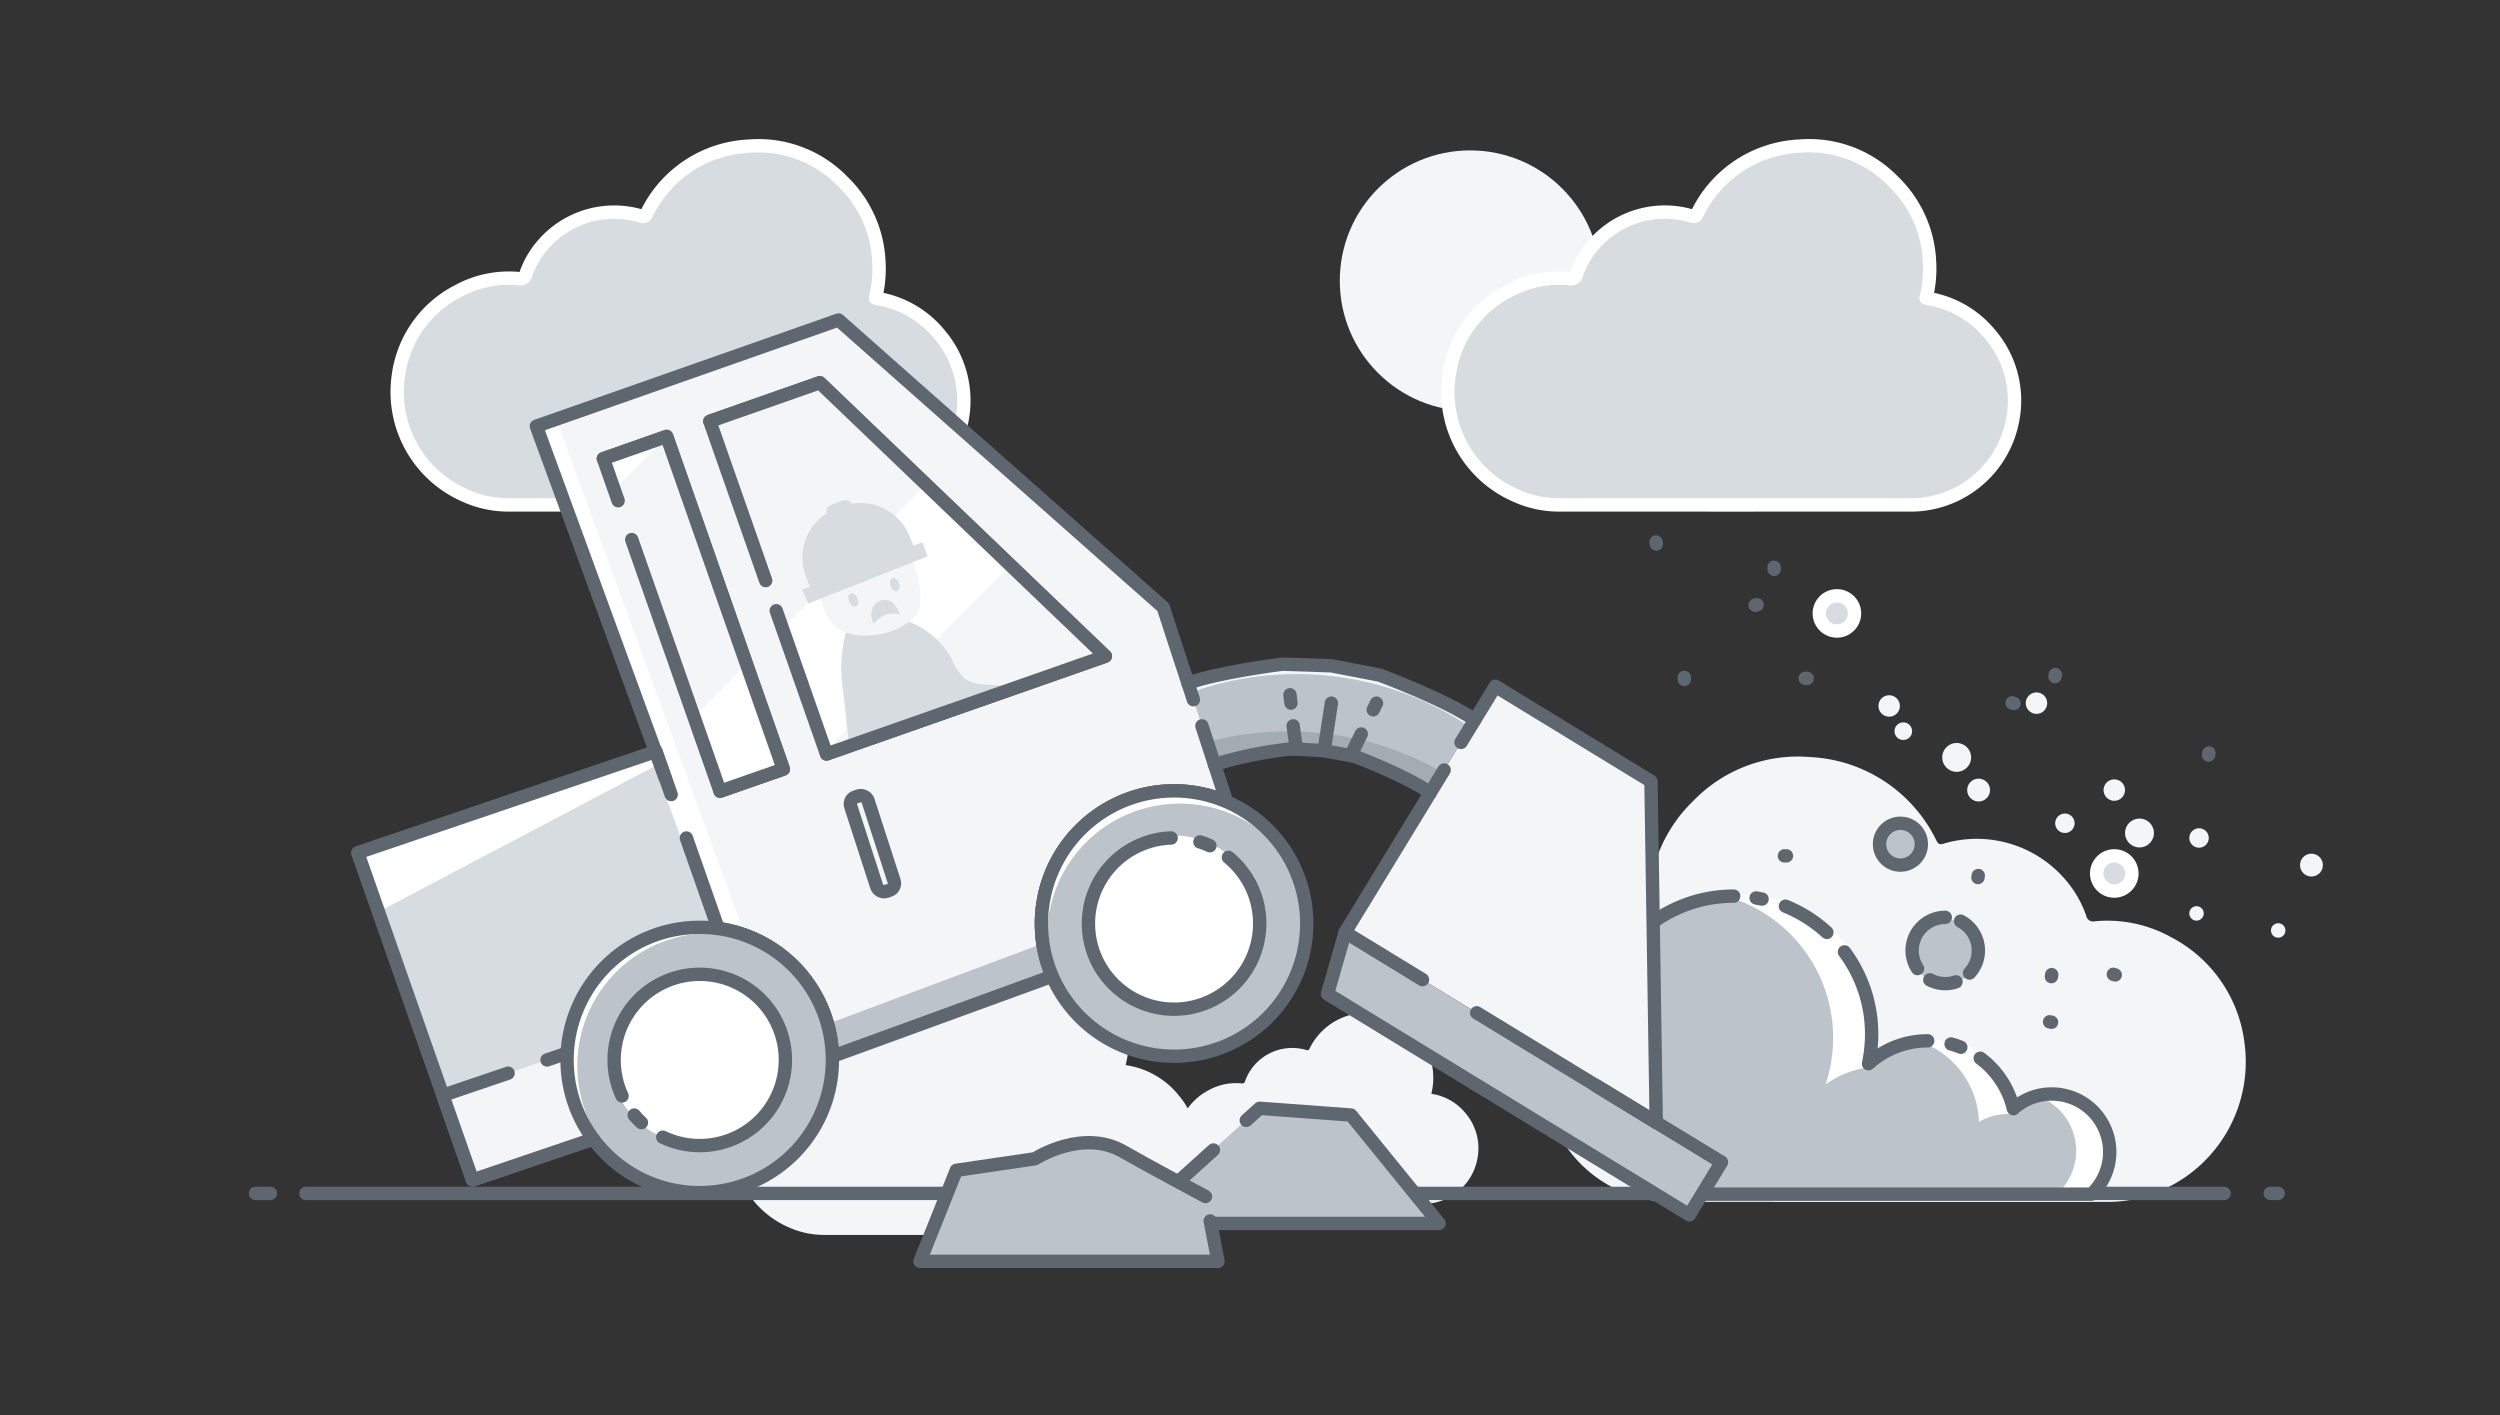<svg id="_Plant_-_Small" data-name="🌕 Plant - Small" xmlns="http://www.w3.org/2000/svg" xmlns:xlink="http://www.w3.org/1999/xlink" width="265" height="150" viewBox="0 0 265 150">
  <rect x="0" y="0" width="265" height="150" fill="#333333" stroke="none"/>
  <defs>
    <clipPath id="clip-path">
      <path id="Path_13713" data-name="Path 13713" d="M371.025-289.186l12.324,35.437,29.442-10.482-30.11-29.044Z" fill="none"/>
    </clipPath>
  </defs>
  <rect id="Rectangle_10373" data-name="Rectangle 10373" width="265" height="150" fill="none"/>
  <path id="Path_13660" data-name="Path 13660" d="M345.016-281.321a11.069,11.069,0,0,0,4.438,1q18.887.01,37.771,0a11,11,0,0,0,10.475-8.97,10.8,10.8,0,0,0-2.4-9.128,10.742,10.742,0,0,0-6.567-3.778c-.06-.011-.119-.026-.2-.044a12.667,12.667,0,0,0,.365-3.889,12.606,12.606,0,0,0-3.869-8.514,12.428,12.428,0,0,0-9.97-3.7,12.669,12.669,0,0,0-10.783,7.157c-.157.3-.294.34-.6.243a9.97,9.97,0,0,0-10.291,2.938,9.581,9.581,0,0,0-1.9,3.21.6.6,0,0,1-.749.489,11.212,11.212,0,0,0-6.454,1.328,11.791,11.791,0,0,0-6.325,9.022A11.974,11.974,0,0,0,345.016-281.321Z" transform="translate(-295.737 333.841)" fill="#d7dce0" stroke="#fff" stroke-linecap="round" stroke-linejoin="round" stroke-width="1.417"/>
  <path id="Path_13661" data-name="Path 13661" d="M379.3-203.764a9.1,9.1,0,0,0,3.647.823q15.519.009,31.038,0a9.037,9.037,0,0,0,8.609-7.371,8.881,8.881,0,0,0-1.974-7.5,8.823,8.823,0,0,0-5.4-3.1c-.049-.01-.1-.022-.164-.037a10.435,10.435,0,0,0,.3-3.2,10.369,10.369,0,0,0-3.181-7,10.213,10.213,0,0,0-8.192-3.04,10.412,10.412,0,0,0-8.861,5.882c-.13.244-.242.279-.494.2a8.192,8.192,0,0,0-8.456,2.415,7.861,7.861,0,0,0-1.563,2.638.494.494,0,0,1-.615.4,9.222,9.222,0,0,0-5.3,1.092,9.692,9.692,0,0,0-5.2,7.414A9.841,9.841,0,0,0,379.3-203.764Z" transform="translate(-295.737 333.841)" fill="#f3f5f7"/>
  <path id="Path_13662" data-name="Path 13662" d="M524.886-207.682a13.751,13.751,0,0,1-5.5,1.242q-23.415.012-46.831-.006a13.634,13.634,0,0,1-12.988-11.121,13.4,13.4,0,0,1,2.977-11.318,13.318,13.318,0,0,1,8.142-4.684c.074-.014.148-.033.247-.055a15.734,15.734,0,0,1-.453-4.822,15.64,15.64,0,0,1,4.8-10.556,15.413,15.413,0,0,1,12.361-4.587,15.707,15.707,0,0,1,13.37,8.875c.195.368.364.421.745.3a12.36,12.36,0,0,1,12.759,3.642,11.889,11.889,0,0,1,2.358,3.98.746.746,0,0,0,.928.606,13.921,13.921,0,0,1,8,1.647,14.625,14.625,0,0,1,7.844,11.186A14.851,14.851,0,0,1,524.886-207.682Z" transform="translate(-295.737 333.841)" fill="#f3f5f7"/>
  <path id="Path_13663" data-name="Path 13663" d="M424.285-206.763a5.918,5.918,0,0,0,2.363.533q10.057.006,20.115,0a5.855,5.855,0,0,0,5.578-4.777,5.746,5.746,0,0,0-1.279-4.861,5.714,5.714,0,0,0-3.5-2.012c-.031-.006-.063-.014-.106-.024a6.746,6.746,0,0,0,.195-2.071,6.716,6.716,0,0,0-2.061-4.534,6.623,6.623,0,0,0-5.309-1.97,6.75,6.75,0,0,0-5.743,3.812c-.083.158-.156.181-.319.129a5.309,5.309,0,0,0-5.48,1.565,5.088,5.088,0,0,0-1.013,1.709.321.321,0,0,1-.4.261,5.966,5.966,0,0,0-3.437.707,6.281,6.281,0,0,0-3.369,4.8A6.379,6.379,0,0,0,424.285-206.763Z" transform="translate(-295.737 333.841)" fill="#f3f5f7"/>
  <path id="Path_13664" data-name="Path 13664" d="M377.444-219.5l-13.714,4.659-5.11,1.733v.009l-12.793,4.343-3.151-8.975-9.02-25.713,31.564-10.726.054-.018,1.58,4.505.027.072,4.984,14.2,2.023,5.769.406,1.165Z" transform="translate(-295.737 333.841)" fill="#d7dce0"/>
  <path id="Path_13665" data-name="Path 13665" d="M365.5-252.815l-29.607,15.6-2.237-6.242,31.564-10.726.054-.018Z" transform="translate(-295.737 333.841)" fill="#fff"/>
  <line id="Line_1811" data-name="Line 1811" x1="203.334" transform="translate(32.424 126.5)" fill="none" stroke="#5e6770" stroke-linecap="round" stroke-linejoin="round" stroke-width="1.417"/>
  <path id="Path_13666" data-name="Path 13666" d="M519.851-211.853a6.109,6.109,0,0,1-1.932,4.469H471.7l-22.4-13.669a16.669,16.669,0,0,1,3.449-5.552,16.641,16.641,0,0,1,12.162-5.273,16.533,16.533,0,0,1,2.428.181,14.624,14.624,0,0,1,12.649-7.277,14.63,14.63,0,0,1,14.627,14.635,14.768,14.768,0,0,1-.335,3.124,9.316,9.316,0,0,1,6.275-2.42,9.326,9.326,0,0,1,9.083,7.187A6.065,6.065,0,0,1,513.7-218,6.15,6.15,0,0,1,519.851-211.853Z" transform="translate(-295.737 333.841)" fill="#bdc3ca"/>
  <path id="Path_13667" data-name="Path 13667" d="M463.373-231.815c-.027.037-.045.082-.072.118-.163-.027-.334-.045-.5-.063C462.994-231.788,463.183-231.8,463.373-231.815Z" transform="translate(-295.737 333.841)" fill="#fff"/>
  <path id="Path_13668" data-name="Path 13668" d="M494.058-221.7c-.037.335-.083.668-.137.991a9.9,9.9,0,0,0-4.68,1.83,15.81,15.81,0,0,0,.714-3.269,15.563,15.563,0,0,0-11.741-16.814c.678-.023,1.772-.028,2.473-.008C490.924-238.688,494.991-230.259,494.058-221.7Z" transform="translate(-295.737 333.841)" fill="#fff"/>
  <path id="Path_13669" data-name="Path 13669" d="M509.124-215.73a6.021,6.021,0,0,0-3.617.808,9.313,9.313,0,0,0-5.629-8.256c-.436-.756,1.15-.52,1.805-.388C505.462-222.8,507.52-222.276,509.124-215.73Z" transform="translate(-295.737 333.841)" fill="#fff"/>
  <path id="Path_13670" data-name="Path 13670" d="M519.693-211.853a6.114,6.114,0,0,1-1.933,4.47h-3.882a6.113,6.113,0,0,0,1.932-4.47,6.124,6.124,0,0,0-4.207-5.823,5.756,5.756,0,0,1,1.941-.325A6.15,6.15,0,0,1,519.693-211.853Z" transform="translate(-295.737 333.841)" fill="#fff"/>
  <path id="Path_13671" data-name="Path 13671" d="M424.473-253.013l-1.778-5.454-1.029-3.151-1.86-5.687-.768-2.366-34.416-30.453-32.033,11.259L364.5-256.327l.722,1.95.054-.018,1.58,4.506.027.072,5.2,14.228a14.049,14.049,0,0,1,11.882,13.417v.1h.009l20.377-7.43,2.925-1.066a14.071,14.071,0,0,1-1.137-5.1,14.062,14.062,0,0,1,13.57-14.536,14,14,0,0,1,6.058,1.147Z" transform="translate(-295.737 333.841)" fill="#f3f5f7"/>
  <line id="Line_1808" data-name="Line 1808" x2="19.493" y2="53.277" transform="translate(57.648 44.976)" fill="none" stroke="#fff" stroke-miterlimit="10" stroke-width="2.835"/>
  <path id="Path_13672" data-name="Path 13672" d="M407.625-230.041l-2.989,1.089-20.823,7.592H383.8v-.1a14.637,14.637,0,0,0-.618-3.736l23.378-8.737A14.454,14.454,0,0,0,407.625-230.041Z" transform="translate(-295.737 333.841)" fill="#bdc3ca"/>
  <path id="Path_13673" data-name="Path 13673" d="M452.064-257.532l-4.73,7.737a23.832,23.832,0,0,0-14.184-4.649,23.73,23.73,0,0,0-8.677,1.634l-1.778-5.453-1.029-3.151a32.69,32.69,0,0,1,11.484-2.059A32.9,32.9,0,0,1,452.064-257.532Z" transform="translate(-295.737 333.841)" fill="#bdc3ca"/>
  <path id="Path_13674" data-name="Path 13674" d="M452.064-257.1l-.288.469a32.819,32.819,0,0,0-18.626-5.751,32.545,32.545,0,0,0-11.295,1.995l-.189-.595a32.712,32.712,0,0,1,11.484-2.059A32.9,32.9,0,0,1,452.064-257.1Z" transform="translate(-295.737 333.841)" fill="#f3f5f7"/>
  <path id="Path_13675" data-name="Path 13675" d="M448.755-251.916l-1.5,2.447a23.852,23.852,0,0,0-14.184-4.649,23.7,23.7,0,0,0-8.676,1.634l-.867-2.655a32.864,32.864,0,0,1,8.749-1.174A32.87,32.87,0,0,1,448.755-251.916Z" transform="translate(-295.737 333.841)" fill="#a3abb3"/>
  <circle id="Ellipse_5006" data-name="Ellipse 5006" cx="13.816" cy="13.816" r="13.816" transform="translate(142.018 15.943)" fill="#f3f5f7"/>
  <path id="Path_13676" data-name="Path 13676" d="M456.388-281.321a11.069,11.069,0,0,0,4.438,1q18.887.01,37.771,0a11,11,0,0,0,10.475-8.97,10.8,10.8,0,0,0-2.4-9.128A10.742,10.742,0,0,0,500.1-302.2c-.06-.011-.119-.026-.2-.044a12.666,12.666,0,0,0,.365-3.889,12.606,12.606,0,0,0-3.869-8.514,12.428,12.428,0,0,0-9.97-3.7,12.669,12.669,0,0,0-10.783,7.157c-.157.3-.294.34-.6.243a9.97,9.97,0,0,0-10.291,2.938,9.582,9.582,0,0,0-1.9,3.21.6.6,0,0,1-.749.489,11.212,11.212,0,0,0-6.454,1.328,11.791,11.791,0,0,0-6.325,9.022A11.974,11.974,0,0,0,456.388-281.321Z" transform="translate(-295.737 333.841)" fill="#d7dce0" stroke="#fff" stroke-linecap="round" stroke-linejoin="round" stroke-width="1.417"/>
  <circle id="Ellipse_5007" data-name="Ellipse 5007" cx="2.217" cy="2.217" r="2.217" transform="translate(199.228 87.266)" fill="#bdc3ca" stroke="#5e6770" stroke-linecap="round" stroke-linejoin="round" stroke-width="1.417"/>
  <path id="Path_13677" data-name="Path 13677" d="M484.993-237.786a14.633,14.633,0,0,1,4.394,2.78" transform="translate(-295.737 333.841)" fill="none" stroke="#5e6770" stroke-linecap="round" stroke-linejoin="round" stroke-width="1.417"/>
  <path id="Path_13678" data-name="Path 13678" d="M481.886-238.658c.211.035.422.074.63.117" transform="translate(-295.737 333.841)" fill="none" stroke="#5e6770" stroke-linecap="round" stroke-linejoin="round" stroke-width="1.417"/>
  <path id="Path_13679" data-name="Path 13679" d="M466.856-231.574a14.624,14.624,0,0,1,12.649-7.277" transform="translate(-295.737 333.841)" fill="none" stroke="#5e6770" stroke-linecap="round" stroke-linejoin="round" stroke-width="1.417"/>
  <path id="Path_13680" data-name="Path 13680" d="M505.643-221.669a9.318,9.318,0,0,1,3.511,5.344,6.067,6.067,0,0,1,4.063-1.553,6.149,6.149,0,0,1,6.148,6.149,6.108,6.108,0,0,1-1.932,4.468H471.217" transform="translate(-295.737 333.841)" fill="none" stroke="#5e6770" stroke-linecap="round" stroke-linejoin="round" stroke-width="1.417"/>
  <path id="Path_13681" data-name="Path 13681" d="M502.553-223.179a9.169,9.169,0,0,1,1.026.348" transform="translate(-295.737 333.841)" fill="none" stroke="#5e6770" stroke-linecap="round" stroke-linejoin="round" stroke-width="1.417"/>
  <path id="Path_13682" data-name="Path 13682" d="M491.248-232.942a14.574,14.574,0,0,1,2.883,8.726,14.832,14.832,0,0,1-.334,3.124,9.312,9.312,0,0,1,6.274-2.42" transform="translate(-295.737 333.841)" fill="none" stroke="#5e6770" stroke-linecap="round" stroke-linejoin="round" stroke-width="1.417"/>
  <path id="Path_13683" data-name="Path 13683" d="M368.495-245.015l3.37,9.6,2.023,5.769.406,1.165,3.151,8.974-13.714,4.659-5.11,1.733v.009l-12.793,4.343-3.151-8.975-9.02-25.713,31.564-10.726.054-.018,1.58,4.505.027.072" transform="translate(-295.737 333.841)" fill="none" stroke="#5e6770" stroke-linecap="round" stroke-linejoin="round" stroke-width="1.417"/>
  <path id="Path_13684" data-name="Path 13684" d="M349.594-220.083l-6.918,2.35,3.147,8.971,31.785-10.8-3.147-8.971-20.739,7.045" transform="translate(-295.737 333.841)" fill="#f3f5f7" stroke="#5e6770" stroke-linecap="round" stroke-linejoin="round" stroke-width="1.417"/>
  <path id="Path_13685" data-name="Path 13685" d="M383.963-221.969v.1l-5.092,1.851-1.03.379-3.593-9.813v-.01l-2.167-5.922A14.047,14.047,0,0,1,383.963-221.969Z" transform="translate(-295.737 333.841)" fill="none" stroke="#5e6770" stroke-linecap="round" stroke-linejoin="round" stroke-width="1.417"/>
  <path id="Path_13686" data-name="Path 13686" d="M429.186-238.356l-.225.081-16.089,5.869-.894.325-4.7,1.716a14.08,14.08,0,0,1-1.137-5.1A14.061,14.061,0,0,1,419.707-250a14,14,0,0,1,6.058,1.146Z" transform="translate(-295.737 333.841)" fill="none" stroke="#5e6770" stroke-linecap="round" stroke-linejoin="round" stroke-width="1.417"/>
  <path id="Path_13687" data-name="Path 13687" d="M359.694-285.223l6.708-2.356,12.369,35.265-6.708,2.347" transform="translate(-295.737 333.841)" fill="none" stroke="#5e6770" stroke-linecap="round" stroke-linejoin="round" stroke-width="1.417"/>
  <path id="Path_13688" data-name="Path 13688" d="M370.98-289.186l11.656-4.09,30.272,28.991-29.559,10.365" transform="translate(-295.737 333.841)" fill="none" stroke="#5e6770" stroke-linecap="round" stroke-linejoin="round" stroke-width="1.417"/>
  <path id="Path_13689" data-name="Path 13689" d="M366.881-249.614" transform="translate(-295.737 333.841)" fill="none" stroke="#5e6770" stroke-linecap="round" stroke-linejoin="round" stroke-width="1.417"/>
  <path id="Path_13690" data-name="Path 13690" d="M422.235-259.672l-.569-1.743-1.86-5.688-.767-2.366-34.416-30.453-32.033,11.259,13.636,37.233" transform="translate(-295.737 333.841)" fill="none" stroke="#5e6770" stroke-linecap="round" stroke-linejoin="round" stroke-width="1.417"/>
  <path id="Path_13691" data-name="Path 13691" d="M372.081-235.385a14.047,14.047,0,0,1,11.882,13.416v.1h.009l20.377-7.43,2.925-1.065a14.08,14.08,0,0,1-1.137-5.1A14.061,14.061,0,0,1,419.707-250a14,14,0,0,1,6.058,1.146l-1.292-3.954-1.334-4.093" transform="translate(-295.737 333.841)" fill="none" stroke="#5e6770" stroke-linecap="round" stroke-linejoin="round" stroke-width="1.417"/>
  <line id="Line_1809" data-name="Line 1809" x1="1.574" transform="translate(27.085 126.5)" fill="none" stroke="#5e6770" stroke-linecap="round" stroke-linejoin="round" stroke-width="1.417"/>
  <line id="Line_1810" data-name="Line 1810" x2="0.834" transform="translate(240.655 126.5)" fill="none" stroke="#5e6770" stroke-linecap="round" stroke-linejoin="round" stroke-width="1.417"/>
  <path id="Path_13692" data-name="Path 13692" d="M383.963-222.153v.1a14.052,14.052,0,0,1-13.57,14.436,14.024,14.024,0,0,1-11.773-5.67v-.009a13.922,13.922,0,0,1-2.763-7.89c-.018-.407-.009-.813.009-1.211a14.045,14.045,0,0,1,13.561-13.325,14.454,14.454,0,0,1,2.438.126l.216.027A14.047,14.047,0,0,1,383.963-222.153Z" transform="translate(-295.737 333.841)" fill="#bdc3ca"/>
  <path id="Path_13693" data-name="Path 13693" d="M381.867-229.791a14.079,14.079,0,0,0-8.7-4.965l-.217-.027a14.455,14.455,0,0,0-2.438-.127,14.047,14.047,0,0,0-13.561,13.326c-.018.4-.026.8-.008,1.21a13.869,13.869,0,0,0,2.572,7.611c-.144-.172-.279-.343-.415-.524v-.009a13.914,13.914,0,0,1-2.762-7.891c-.018-.406-.009-.812.009-1.21a14.044,14.044,0,0,1,13.56-13.325,14.35,14.35,0,0,1,2.438.126l.217.027A13.988,13.988,0,0,1,381.867-229.791Z" transform="translate(-295.737 333.841)" fill="#fff"/>
  <path id="Path_13694" data-name="Path 13694" d="M434.241-236.209a14.056,14.056,0,0,1-13.57,14.536,14.084,14.084,0,0,1-13.4-8.478,14.091,14.091,0,0,1-1.138-5.1,14.062,14.062,0,0,1,13.57-14.535,14,14,0,0,1,6.058,1.146A14.049,14.049,0,0,1,434.241-236.209Z" transform="translate(-295.737 333.841)" fill="#bdc3ca"/>
  <path id="Path_13695" data-name="Path 13695" d="M431.67-243.53a14.079,14.079,0,0,0-8.7-4.965l-.217-.027a14.455,14.455,0,0,0-2.438-.127,14.046,14.046,0,0,0-13.561,13.326c-.018.4-.026.8-.008,1.21a13.867,13.867,0,0,0,2.572,7.611c-.144-.171-.279-.343-.415-.524v-.008a13.92,13.92,0,0,1-2.762-7.892c-.018-.406-.009-.812.009-1.209a14.044,14.044,0,0,1,13.56-13.326,14.56,14.56,0,0,1,2.438.126l.217.027A13.988,13.988,0,0,1,431.67-243.53Z" transform="translate(-295.737 333.841)" fill="#fff"/>
  <path id="Path_13696" data-name="Path 13696" d="M383.963-221.969v.1a14.052,14.052,0,0,1-13.57,14.437,14.029,14.029,0,0,1-11.773-5.67v-.009A13.925,13.925,0,0,1,355.857-221c-.018-.406-.009-.812.009-1.21a14.046,14.046,0,0,1,13.561-13.326,14.455,14.455,0,0,1,2.438.127l.216.027A14.047,14.047,0,0,1,383.963-221.969Z" transform="translate(-295.737 333.841)" fill="none" stroke="#5e6770" stroke-linecap="round" stroke-linejoin="round" stroke-width="1.417"/>
  <path id="Path_13697" data-name="Path 13697" d="M434.243-236.423a14.058,14.058,0,0,1-13.571,14.535,14.084,14.084,0,0,1-13.4-8.477,14.08,14.08,0,0,1-1.137-5.1A14.061,14.061,0,0,1,419.707-250a14,14,0,0,1,6.058,1.146A14.054,14.054,0,0,1,434.243-236.423Z" transform="translate(-295.737 333.841)" fill="none" stroke="#5e6770" stroke-linecap="round" stroke-linejoin="round" stroke-width="1.417"/>
  <circle id="Ellipse_5008" data-name="Ellipse 5008" cx="9.077" cy="9.077" r="9.077" transform="translate(64.686 103.099)" fill="#fff"/>
  <circle id="Ellipse_5009" data-name="Ellipse 5009" cx="9.077" cy="9.077" r="9.077" transform="translate(115.375 88.562)" fill="#fff"/>
  <path id="Path_13698" data-name="Path 13698" d="M363.727-214.843a9.058,9.058,0,0,1-.764-.8" transform="translate(-295.737 333.841)" fill="none" stroke="#5e6770" stroke-linecap="round" stroke-linejoin="round" stroke-width="1.417"/>
  <path id="Path_13699" data-name="Path 13699" d="M361.673-217.67a9.056,9.056,0,0,1-.834-3.507,9.076,9.076,0,0,1,8.76-9.382,9.076,9.076,0,0,1,9.383,8.76,9.077,9.077,0,0,1-8.761,9.383,9.031,9.031,0,0,1-4.23-.883" transform="translate(-295.737 333.841)" fill="none" stroke="#5e6770" stroke-linecap="round" stroke-linejoin="round" stroke-width="1.417"/>
  <path id="Path_13700" data-name="Path 13700" d="M425.946-242.961a9.054,9.054,0,0,1,3.314,6.706,9.078,9.078,0,0,1-8.761,9.383,9.077,9.077,0,0,1-9.382-8.761,9.075,9.075,0,0,1,8.76-9.382" transform="translate(-295.737 333.841)" fill="none" stroke="#5e6770" stroke-linecap="round" stroke-linejoin="round" stroke-width="1.417"/>
  <path id="Path_13701" data-name="Path 13701" d="M422.93-244.6a8.949,8.949,0,0,1,1.055.408" transform="translate(-295.737 333.841)" fill="none" stroke="#5e6770" stroke-linecap="round" stroke-linejoin="round" stroke-width="1.417"/>
  <path id="Path_13702" data-name="Path 13702" d="M378.817-252.314l-.09.036-6.618,2.311-2.772-7.891-8.46-24.124-1.092-3.106-.045-.135,6.708-2.357v.009l8.469,24.124Z" transform="translate(-295.737 333.841)" fill="#fff"/>
  <path id="Path_13703" data-name="Path 13703" d="M412.953-264.286l-.163.054-29.4,10.31-.126-.37v-.009l-4.55-12.956-7.647-21.795-.045-.135,11.655-4.09,11.249,10.771,8.939,8.559Z" transform="translate(-295.737 333.841)" fill="#fff"/>
  <path id="Path_13704" data-name="Path 13704" d="M378.771-252.143l-6.708,2.347-2.8-7.981L360.8-281.909l-1.1-3.142.09-.036,6.437-2.257.181-.063,8.432,24.043,3.891,11.087Z" transform="translate(-295.737 333.841)" fill="#fff"/>
  <path id="Path_13705" data-name="Path 13705" d="M412.908-264.114,383.349-253.75l-.163-.469-4.55-12.956-7.656-21.84.09-.036,11.566-4.054L393.822-282.4l8.938,8.568,10.03,9.6Z" transform="translate(-295.737 333.841)" fill="#fff"/>
  <path id="Path_13706" data-name="Path 13706" d="M366.447-287.57l8.469,24.124-.082.081-5.5,5.507-.072.081L360.8-281.909l.081-.072,5.345-5.363Z" transform="translate(-295.737 333.841)" fill="#f3f5f7"/>
  <path id="Path_13707" data-name="Path 13707" d="M393.93-282.505l-.108.108-15.1,15.141-.082.081-7.656-21.84.09-.036-.045-.135,11.655-4.09Z" transform="translate(-295.737 333.841)" fill="#f3f5f7"/>
  <path id="Path_13708" data-name="Path 13708" d="M412.791-264.231l.117.117L383.349-253.75l-.163-.469.082-.072v-.009l19.492-19.528.108-.118,10.085,9.661Z" transform="translate(-295.737 333.841)" fill="#f3f5f7"/>
  <g id="Group_18374" data-name="Group 18374" transform="translate(-295.737 333.841)">
    <g id="Group_18373" data-name="Group 18373" clip-path="url(#clip-path)">
      <path id="Path_13709" data-name="Path 13709" d="M385.142-260.376a15.049,15.049,0,0,1,.181-6.12,2.911,2.911,0,0,1,.76-1.333,2.981,2.981,0,0,1,1.537-.617,8.885,8.885,0,0,1,9.056,4.535,5.377,5.377,0,0,0,1.367,2.049,3.765,3.765,0,0,0,1.834.552,22.491,22.491,0,0,0,5.708-.128c1.2-.182,2.519-.442,3.569.172,1.382.808,1.6,2.678,1.67,4.277a2.079,2.079,0,0,1-.251,1.345,2.1,2.1,0,0,1-1.764.556l-6.734-.029a10.96,10.96,0,0,0,.3,7.1c.743,2.3,1.819,4.487,2.36,6.839a2.271,2.271,0,0,1,.025,1.283,2,2,0,0,1-.824.911,10.661,10.661,0,0,1-4.858,1.329c-2.806.3-6.759,1.438-9.532.858-2.166-.454-2.3-1.946-2.456-3.932C386.575-247.291,385.85-253.83,385.142-260.376Z" fill="#d7dce0"/>
      <path id="Path_13710" data-name="Path 13710" d="M384.264-267.459c-2.009-1.858-1.774-5.492-1.712-6.19,1.127-.49.318-1.9,2.3-2.41,2.57-.661,5.514-.521,6.481.175,1.772,1.276,2.4,5.944,1.7,7C391.493-266.558,386.34-265.54,384.264-267.459Z" fill="#f3f5f7"/>
      <path id="Path_13711" data-name="Path 13711" d="M393.522-276.36l-.958.378-.416-1.038a5.624,5.624,0,0,0-6.141-3.424.766.766,0,0,0-.77-.391l.008,0-.025,0-.045.008a.673.673,0,0,0-.122.035l-.007,0-.481.19-.765.3a.769.769,0,0,0-.47.549c0,.011,0,.023,0,.034a.83.83,0,0,0-.013.112.7.7,0,0,0,.027.2,5.557,5.557,0,0,0-2.151,6.727l.41,1.021-.839.331.662,1.457,12.643-5Z" fill="#d7dce0"/>
      <path id="Path_13712" data-name="Path 13712" d="M388.251-269.412a1.414,1.414,0,0,1,.983-.8,1.417,1.417,0,0,1,1.225.328,3.879,3.879,0,0,1,.65,1.168,2.635,2.635,0,0,0-1.583.064,2.76,2.76,0,0,0-1.144.936,1.4,1.4,0,0,1-.2-.4A1.965,1.965,0,0,1,388.251-269.412Z" fill="#d7dce0"/>
      <ellipse id="Ellipse_5010" data-name="Ellipse 5010" cx="0.467" cy="0.734" rx="0.467" ry="0.734" transform="translate(385.455 -270.712) rotate(-25.074)" fill="#d7dce0"/>
      <ellipse id="Ellipse_5011" data-name="Ellipse 5011" cx="0.467" cy="0.734" rx="0.467" ry="0.734" transform="translate(389.893 -272.397) rotate(-20.096)" fill="#d7dce0"/>
    </g>
  </g>
  <path id="Path_13714" data-name="Path 13714" d="M361.259-280.762l-1.565-4.461,6.708-2.356,12.369,35.265-6.708,2.347L362.7-276.648" transform="translate(-295.737 333.841)" fill="none" stroke="#5e6770" stroke-linecap="round" stroke-linejoin="round" stroke-width="1.417"/>
  <path id="Path_13715" data-name="Path 13715" d="M376.9-272.3l-5.921-16.882,11.656-4.09,30.272,28.991-29.559,10.365-5.327-15.187" transform="translate(-295.737 333.841)" fill="none" stroke="#5e6770" stroke-linecap="round" stroke-linejoin="round" stroke-width="1.417"/>
  <path id="Path_13716" data-name="Path 13716" d="M471.3-214.872v.009l-6.338-3.873Z" transform="translate(-295.737 333.841)" fill="#fff"/>
  <path id="Path_13717" data-name="Path 13717" d="M478.214-210.646l-2.068,3.386-1.336,2.194-3.593-2.194-22.4-13.669-12.369-7.556,1.869-6.519,13.949,8.523,12.694,7.746,6.338,3.864v.009Z" transform="translate(-295.737 333.841)" fill="#bdc3ca"/>
  <path id="Path_13718" data-name="Path 13718" d="M471.3-214.872l-6.338-3.864-8.722-5.336L446.521-230l-8.207-5.011,3.033-4.966,4.876-7.99,1.11-1.824,4.731-7.737,2.176-3.566,16.5,10.076Z" transform="translate(-295.737 333.841)" fill="#f3f5f7"/>
  <path id="Path_13719" data-name="Path 13719" d="M471.3-214.872v.009l-6.338-3.873Z" transform="translate(-295.737 333.841)" fill="none" stroke="#5e6770" stroke-linecap="round" stroke-linejoin="round" stroke-width="1.417"/>
  <path id="Path_13720" data-name="Path 13720" d="M452.266-226.482,471.3-214.871v.009l6.916,4.216-2.068,3.386-1.336,2.194-3.593-2.194-22.4-13.669-12.369-7.556,1.869-6.519" transform="translate(-295.737 333.841)" fill="none" stroke="#5e6770" stroke-linecap="round" stroke-linejoin="round" stroke-width="1.417"/>
  <path id="Path_13721" data-name="Path 13721" d="M452.064-257.532l2.176-3.566,16.5,10.076.56,36.15-6.338-3.864" transform="translate(-295.737 333.841)" fill="none" stroke="#5e6770" stroke-linecap="round" stroke-linejoin="round" stroke-width="1.417"/>
  <path id="Path_13722" data-name="Path 13722" d="M446.521-230l-8.207-5.011,3.033-4.966,4.876-7.99,1.11-1.824" transform="translate(-295.737 333.841)" fill="none" stroke="#5e6770" stroke-linecap="round" stroke-linejoin="round" stroke-width="1.417"/>
  <path id="Path_13723" data-name="Path 13723" d="M448.817-252.22l-1.483,2.425c-2.291-1.687-7.7-3.762-7.7-3.762l-.732-.193-2.815-.516-2.938-.178-.834.014a45.255,45.255,0,0,0-7.843,1.62" transform="translate(-295.737 333.841)" fill="none" stroke="#5e6770" stroke-linecap="round" stroke-linejoin="round" stroke-width="1.417"/>
  <path id="Path_13724" data-name="Path 13724" d="M421.666-261.414c3.137-1.173,10.006-2.026,10.006-2.026l5.193.174,5.143.993s7.033,2.629,10.056,4.741l-1.46,2.388" transform="translate(-295.737 333.841)" fill="none" stroke="#5e6770" stroke-linecap="round" stroke-linejoin="round" stroke-width="1.417"/>
  <rect id="Rectangle_10374" data-name="Rectangle 10374" width="1.931" height="10.528" rx="0.78" transform="translate(89.934 84.717) rotate(-17.95)" fill="none" stroke="#5e6770" stroke-linecap="round" stroke-linejoin="round" stroke-width="1.417"/>
  <line id="Line_1812" data-name="Line 1812" x1="0.105" y1="0.89" transform="translate(136.735 73.642)" fill="none" stroke="#5e6770" stroke-linecap="round" stroke-linejoin="round" stroke-width="1.417"/>
  <line id="Line_1813" data-name="Line 1813" x1="0.339" y1="2.459" transform="translate(137.074 76.938)" fill="none" stroke="#5e6770" stroke-linecap="round" stroke-linejoin="round" stroke-width="1.417"/>
  <line id="Line_1814" data-name="Line 1814" y1="5.042" x2="0.775" transform="translate(140.353 74.533)" fill="none" stroke="#5e6770" stroke-linecap="round" stroke-linejoin="round" stroke-width="1.417"/>
  <line id="Line_1815" data-name="Line 1815" y1="0.709" x2="0.35" transform="translate(145.56 74.533)" fill="none" stroke="#5e6770" stroke-linecap="round" stroke-linejoin="round" stroke-width="1.417"/>
  <line id="Line_1816" data-name="Line 1816" y1="2.287" x2="1.129" transform="translate(143.166 77.804)" fill="none" stroke="#5e6770" stroke-linecap="round" stroke-linejoin="round" stroke-width="1.417"/>
  <circle id="Ellipse_5012" data-name="Ellipse 5012" cx="1.533" cy="1.533" r="1.533" transform="translate(205.872 78.752)" fill="#f3f5f7"/>
  <circle id="Ellipse_5013" data-name="Ellipse 5013" cx="1.533" cy="1.533" r="1.533" transform="translate(225.252 86.765)" fill="#f3f5f7"/>
  <circle id="Ellipse_5014" data-name="Ellipse 5014" cx="0.767" cy="0.767" r="0.767" transform="translate(232.065 96.055)" fill="#f3f5f7"/>
  <circle id="Ellipse_5015" data-name="Ellipse 5015" cx="0.767" cy="0.767" r="0.767" transform="translate(240.722 97.862)" fill="#f3f5f7"/>
  <circle id="Ellipse_5016" data-name="Ellipse 5016" cx="1.866" cy="1.866" r="1.866" transform="translate(192.846 63.156)" fill="#d7dce0" stroke="#fff" stroke-linecap="round" stroke-linejoin="round" stroke-width="1.417"/>
  <circle id="Ellipse_5017" data-name="Ellipse 5017" cx="1.866" cy="1.866" r="1.866" transform="translate(222.248 90.722)" fill="#d7dce0" stroke="#fff" stroke-linecap="round" stroke-linejoin="round" stroke-width="1.417"/>
  <circle id="Ellipse_5018" data-name="Ellipse 5018" cx="0.935" cy="0.935" r="0.935" transform="translate(200.815 76.57)" fill="#f3f5f7"/>
  <circle id="Ellipse_5019" data-name="Ellipse 5019" cx="1.138" cy="1.138" r="1.138" transform="translate(199.113 73.694)" fill="#f3f5f7"/>
  <circle id="Ellipse_5020" data-name="Ellipse 5020" cx="1.138" cy="1.138" r="1.138" transform="translate(214.728 73.394)" fill="#f3f5f7"/>
  <circle id="Ellipse_5021" data-name="Ellipse 5021" cx="1.138" cy="1.138" r="1.138" transform="translate(222.976 82.61)" fill="#f3f5f7"/>
  <circle id="Ellipse_5022" data-name="Ellipse 5022" cx="1.032" cy="1.032" r="1.032" transform="translate(217.847 86.234)" fill="#f3f5f7"/>
  <circle id="Ellipse_5023" data-name="Ellipse 5023" cx="1.032" cy="1.032" r="1.032" transform="translate(232.065 87.793)" fill="#f3f5f7"/>
  <circle id="Ellipse_5024" data-name="Ellipse 5024" cx="1.212" cy="1.212" r="1.212" transform="translate(208.521 82.536)" fill="#f3f5f7"/>
  <circle id="Ellipse_5025" data-name="Ellipse 5025" cx="1.212" cy="1.212" r="1.212" transform="translate(243.801 90.488)" fill="#f3f5f7"/>
  <circle id="Ellipse_5026" data-name="Ellipse 5026" cx="3.455" cy="3.455" r="3.455" transform="translate(202.74 97.444)" fill="#bdc3ca"/>
  <path id="Path_13725" data-name="Path 13725" d="M498.991-231.172a3.511,3.511,0,0,1,1.024-4.858,3.488,3.488,0,0,1,1.918-.57" transform="translate(-295.737 333.841)" fill="none" stroke="#5e6770" stroke-linecap="round" stroke-linejoin="round" stroke-width="1.417"/>
  <path id="Path_13726" data-name="Path 13726" d="M503.067-229.765a3.521,3.521,0,0,1-2.767-.215" transform="translate(-295.737 333.841)" fill="none" stroke="#5e6770" stroke-linecap="round" stroke-linejoin="round" stroke-width="1.417"/>
  <path id="Path_13727" data-name="Path 13727" d="M503.558-236.2a3.5,3.5,0,0,1,1.316,1.2,3.512,3.512,0,0,1-.364,4.3" transform="translate(-295.737 333.841)" fill="none" stroke="#5e6770" stroke-linecap="round" stroke-linejoin="round" stroke-width="1.417"/>
  <path id="Path_13728" data-name="Path 13728" d="M512.993-225.526a1.6,1.6,0,0,1,.208.044" transform="translate(-295.737 333.841)" fill="none" stroke="#5e6770" stroke-linecap="round" stroke-linejoin="round" stroke-width="1.417"/>
  <path id="Path_13729" data-name="Path 13729" d="M513.217-230.531a1.63,1.63,0,0,1-.032.211" transform="translate(-295.737 333.841)" fill="none" stroke="#5e6770" stroke-linecap="round" stroke-linejoin="round" stroke-width="1.417"/>
  <path id="Path_13730" data-name="Path 13730" d="M513.6-262.332a1.6,1.6,0,0,1-.032.21" transform="translate(-295.737 333.841)" fill="none" stroke="#5e6770" stroke-linecap="round" stroke-linejoin="round" stroke-width="1.417"/>
  <path id="Path_13731" data-name="Path 13731" d="M485.1-243.12a1.517,1.517,0,0,1-.213,0" transform="translate(-295.737 333.841)" fill="none" stroke="#5e6770" stroke-linecap="round" stroke-linejoin="round" stroke-width="1.417"/>
  <path id="Path_13732" data-name="Path 13732" d="M487.3-261.934a1.514,1.514,0,0,1-.213,0" transform="translate(-295.737 333.841)" fill="none" stroke="#5e6770" stroke-linecap="round" stroke-linejoin="round" stroke-width="1.417"/>
  <path id="Path_13733" data-name="Path 13733" d="M505.433-241.033a1.61,1.61,0,0,1-.032.21" transform="translate(-295.737 333.841)" fill="none" stroke="#5e6770" stroke-linecap="round" stroke-linejoin="round" stroke-width="1.417"/>
  <path id="Path_13734" data-name="Path 13734" d="M529.882-254.026a1.605,1.605,0,0,1-.032.21" transform="translate(-295.737 333.841)" fill="none" stroke="#5e6770" stroke-linecap="round" stroke-linejoin="round" stroke-width="1.417"/>
  <path id="Path_13735" data-name="Path 13735" d="M519.952-230.5a1.547,1.547,0,0,1-.2-.065" transform="translate(-295.737 333.841)" fill="none" stroke="#5e6770" stroke-linecap="round" stroke-linejoin="round" stroke-width="1.417"/>
  <path id="Path_13736" data-name="Path 13736" d="M509.225-259.276a1.712,1.712,0,0,1-.2-.064" transform="translate(-295.737 333.841)" fill="none" stroke="#5e6770" stroke-linecap="round" stroke-linejoin="round" stroke-width="1.417"/>
  <path id="Path_13737" data-name="Path 13737" d="M471.279-276.385a1.682,1.682,0,0,1,.033.211" transform="translate(-295.737 333.841)" fill="none" stroke="#5e6770" stroke-linecap="round" stroke-linejoin="round" stroke-width="1.417"/>
  <path id="Path_13738" data-name="Path 13738" d="M481.99-269.734a1.509,1.509,0,0,1-.208.044" transform="translate(-295.737 333.841)" fill="none" stroke="#5e6770" stroke-linecap="round" stroke-linejoin="round" stroke-width="1.417"/>
  <path id="Path_13739" data-name="Path 13739" d="M474.279-261.825a1.526,1.526,0,0,1-.011-.213" transform="translate(-295.737 333.841)" fill="none" stroke="#5e6770" stroke-linecap="round" stroke-linejoin="round" stroke-width="1.417"/>
  <path id="Path_13740" data-name="Path 13740" d="M483.8-273.492a1.523,1.523,0,0,1-.011-.213" transform="translate(-295.737 333.841)" fill="none" stroke="#5e6770" stroke-linecap="round" stroke-linejoin="round" stroke-width="1.417"/>
  <path id="Path_13741" data-name="Path 13741" d="M418.616-206.763l10.643-9.6,9.682.717,9.332,11.488H418.616Z" transform="translate(-295.737 333.841)" fill="#a3abb3"/>
  <path id="Path_13742" data-name="Path 13742" d="M393.254-200.14l3.856-9.648,8.332-1.223s5.051-3.288,9.413-.731c1.835,1.076,8.662,4.731,8.662,4.731l1.328,6.871Z" transform="translate(-295.737 333.841)" fill="#bdc3ca"/>
  <path id="Path_13743" data-name="Path 13743" d="M427.841-215.084l1.418-1.279,9.682.717,9.332,11.488H418.616v-2.606l5.742-5.179" transform="translate(-295.737 333.841)" fill="#bdc3ca" stroke="#5e6770" stroke-linecap="round" stroke-linejoin="round" stroke-width="1.417"/>
  <path id="Path_13744" data-name="Path 13744" d="M424.018-204.421l.827,4.281H393.254l3.856-9.648,8.332-1.223s5.051-3.288,9.413-.731c1.835,1.076,8.662,4.731,8.662,4.731" transform="translate(-295.737 333.841)" fill="#bdc3ca" stroke="#5e6770" stroke-linecap="round" stroke-linejoin="round" stroke-width="1.417"/>
</svg>
